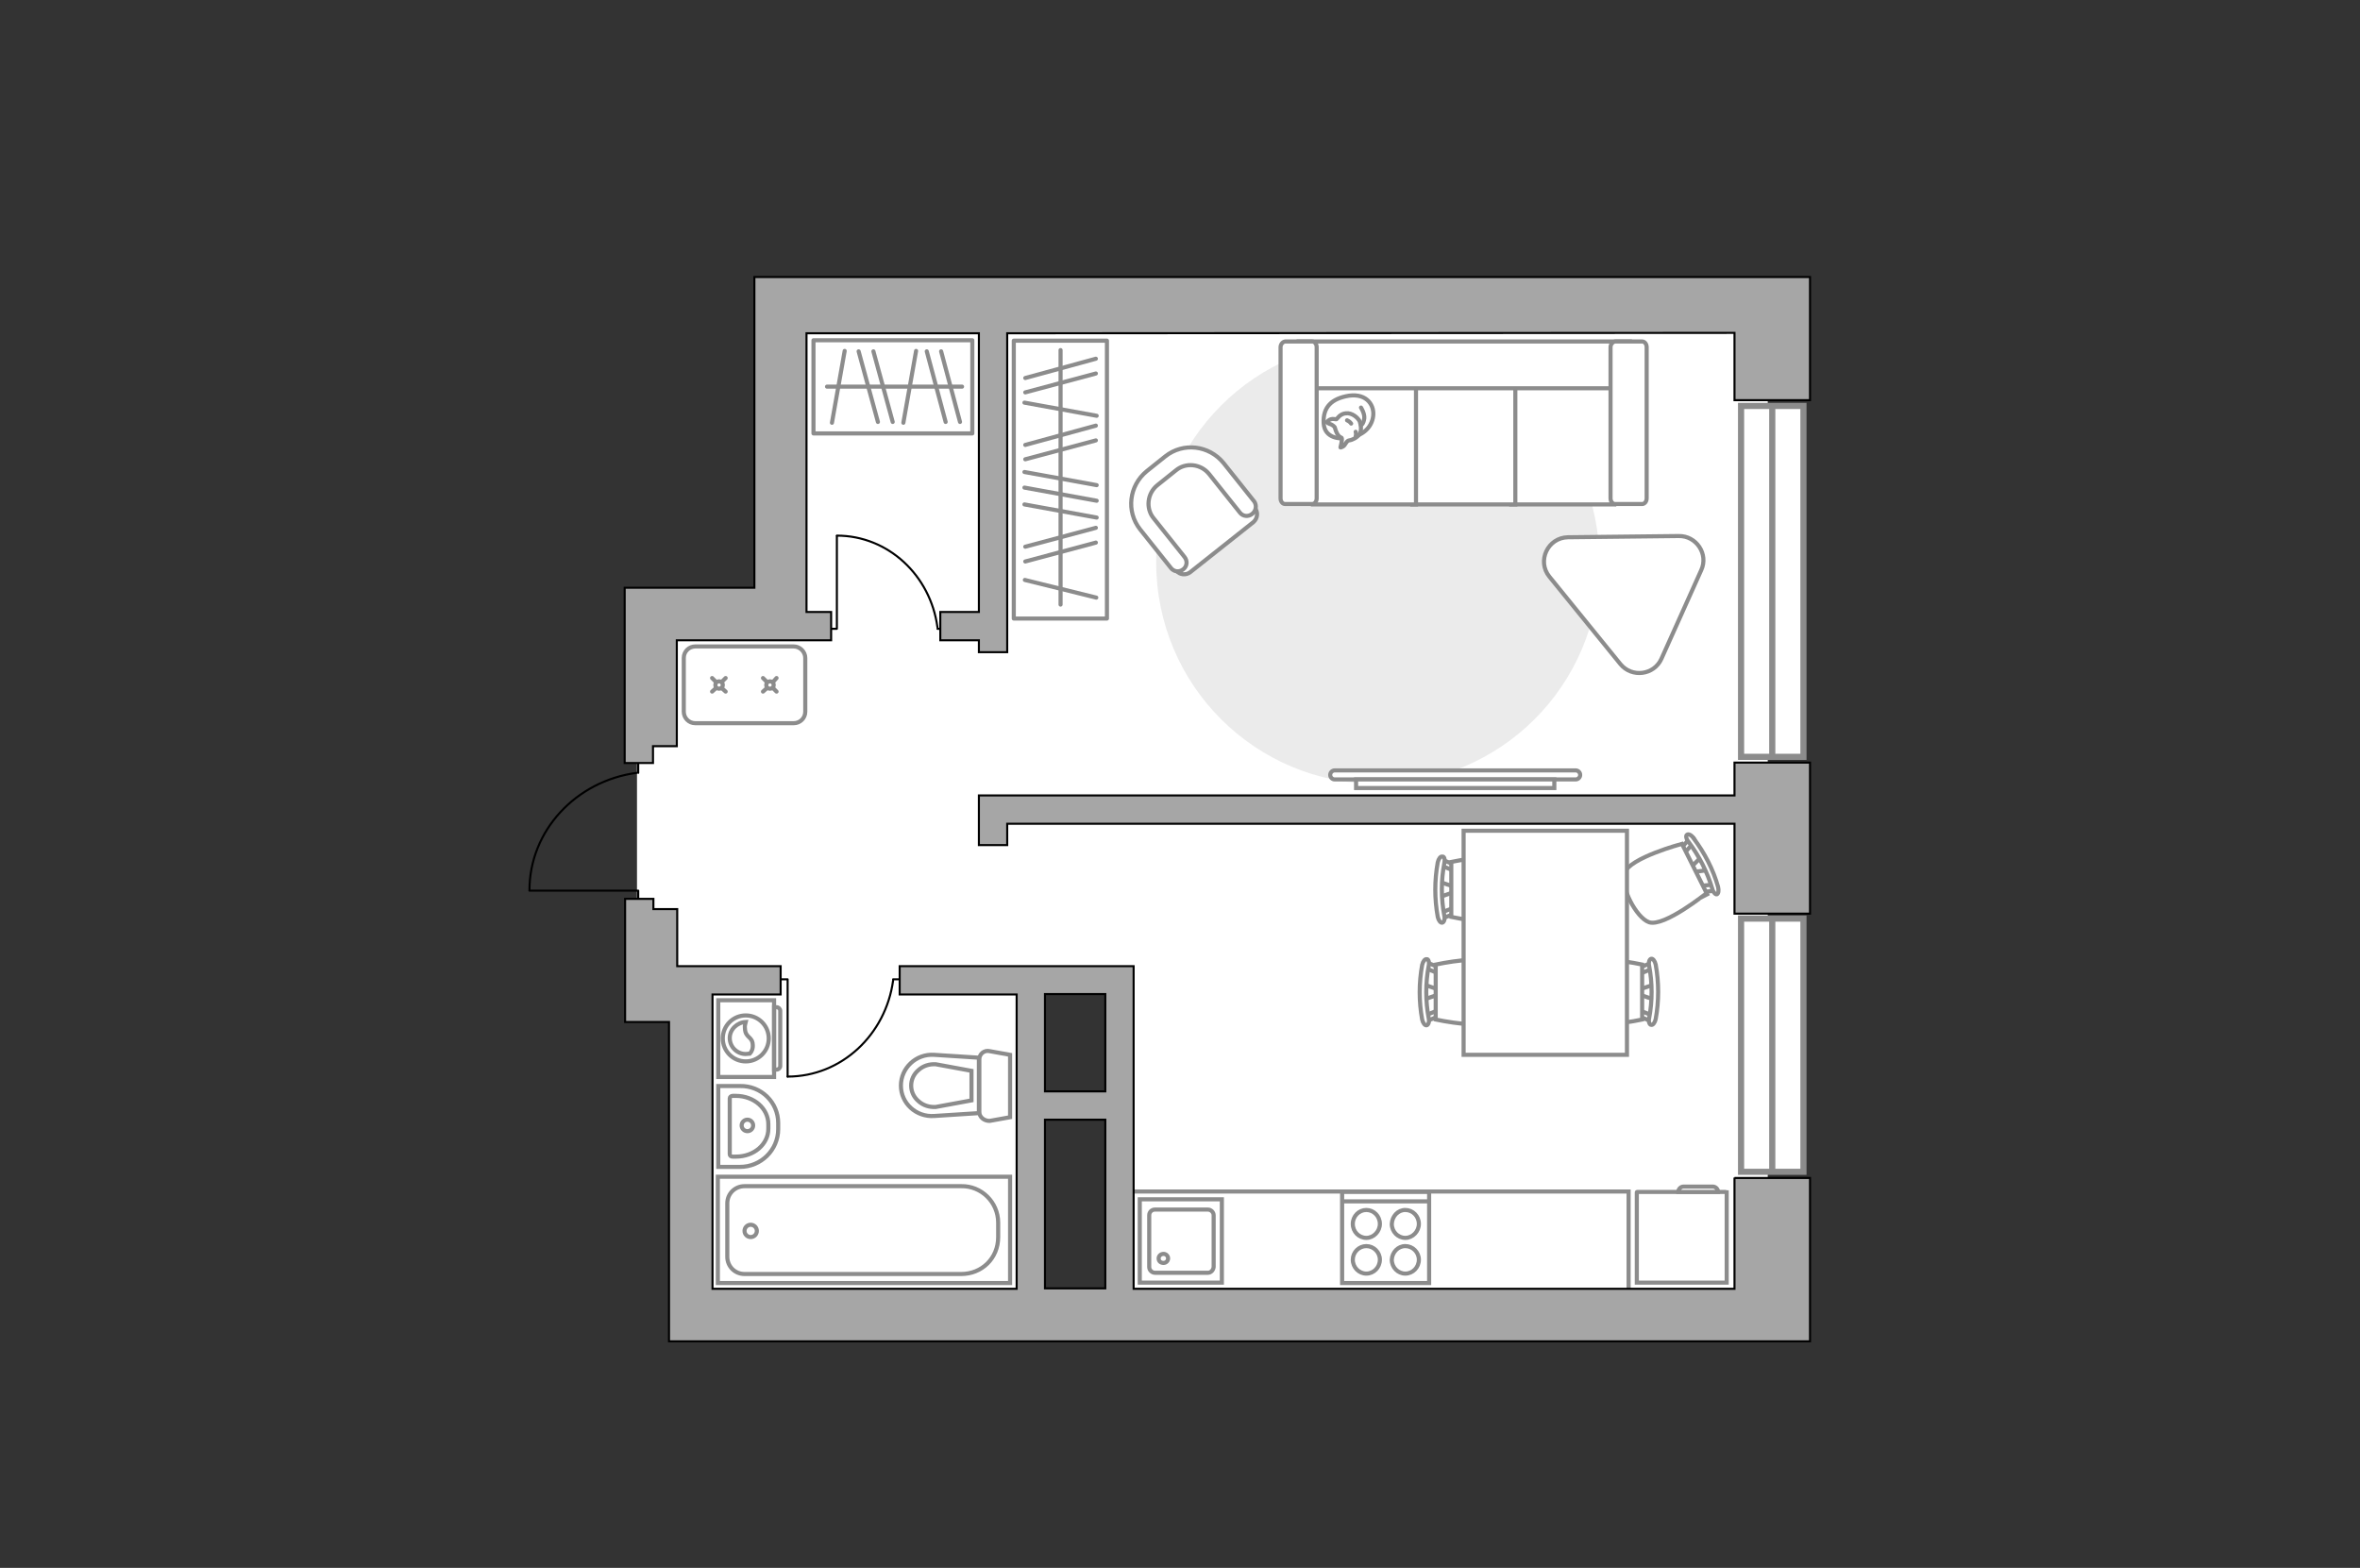 <?xml version="1.0" encoding="utf-8"?>
<!-- Generator: Adobe Illustrator 28.2.0, SVG Export Plug-In . SVG Version: 6.00 Build 0)  -->
<svg version="1.1" id="Слой_1" xmlns="http://www.w3.org/2000/svg" xmlns:xlink="http://www.w3.org/1999/xlink" x="0px" y="0px"
	 viewBox="0 0 575 382" style="enable-background:new 0 0 575 382;" xml:space="preserve">
<rect x="0" y="0" width="575" height="382" fill="#333333" stroke="none"/>
<style type="text/css">
	.st0{fill:#FFFFFF;}
	.st1{fill:#EBEBEB;}
	.st2{fill:#FFFFFF;stroke:#8C8C8C;stroke-miterlimit:10;}
	.st3{fill:#FFFFFF;stroke:#8C8C8C;stroke-linecap:round;stroke-linejoin:round;stroke-miterlimit:10;}
	.st4{fill:none;stroke:#8C8C8C;stroke-linecap:round;stroke-linejoin:round;stroke-miterlimit:10;}
	.st5{fill:none;stroke:#000000;stroke-width:0.5;stroke-linecap:round;stroke-linejoin:round;stroke-miterlimit:10;}
	.st6{fill:none;stroke:#8C8C8C;stroke-linecap:round;stroke-miterlimit:10;}
	.st7{fill:#FFFFFF;stroke:#8C8C8C;stroke-linecap:round;stroke-miterlimit:10;}
	.st8{fill:#FFFFFF;stroke:#8C8C8C;stroke-width:1.5;stroke-linecap:round;stroke-miterlimit:10;}
	.st9{fill:none;stroke:#8C8C8C;stroke-width:1.5;stroke-linecap:round;stroke-miterlimit:10;}
	.st10{fill-rule:evenodd;clip-rule:evenodd;fill:#FFFFFF;fill-opacity:0.1;stroke:#8C8C8C;stroke-miterlimit:10;}
	.st11{fill:#A6A6A6;stroke:#000000;stroke-width:0.5;stroke-miterlimit:10;}
</style>
<g id="bg_1_">
	<rect x="272.7" y="71.9" class="st0" width="158" height="248.4"/>
	<rect x="187.3" y="72.4" class="st0" width="108.5" height="167.2"/>
	<rect x="168.1" y="146.2" class="st0" width="82.9" height="174.1"/>
	<rect x="155.2" y="149.1" class="st0" width="92.1" height="88.9"/>
</g>
<g id="furniture_1_">
	<path id="Vector_1_" class="st1" d="M335.7,83c-29.8,0-54,24.1-54,54s24.1,54,54,54s54-24.1,54-54S365.6,83,335.7,83z"/>
	<g>
		<path id="Vector_8_1_" class="st2" d="M420.4,290.4h-21.5c-0.1,0-0.1,0.1-0.1,0.1v22h21.9v-22
			C420.6,290.5,420.5,290.4,420.4,290.4z"/>
		<path id="Vector_9_1_" class="st2" d="M408.9,290.4h9.7c0-0.7-0.6-1.3-1.3-1.3h-7.1C409.5,289.1,408.9,289.7,408.9,290.4z"/>
	</g>
	<g>
		<rect x="247" y="83" class="st3" width="22.7" height="67.7"/>
		<line class="st4" x1="267.2" y1="126.1" x2="249.6" y2="122.9"/>
		<line class="st4" x1="267.2" y1="101.3" x2="249.6" y2="98.1"/>
		<line class="st4" x1="267.2" y1="122" x2="249.6" y2="118.8"/>
		<line class="st4" x1="267.2" y1="118.2" x2="249.6" y2="115"/>
		<line class="st4" x1="267" y1="132.2" x2="249.8" y2="136.8"/>
		<line class="st4" x1="267" y1="128.6" x2="249.8" y2="133.2"/>
		<line class="st4" x1="267" y1="107.3" x2="249.8" y2="111.9"/>
		<line class="st4" x1="267" y1="103.7" x2="249.8" y2="108.4"/>
		<line class="st4" x1="267.1" y1="145.6" x2="249.7" y2="141.3"/>
		<line class="st4" x1="267" y1="91" x2="249.8" y2="95.6"/>
		<line class="st4" x1="267" y1="87.4" x2="249.8" y2="92.1"/>
		<line class="st4" x1="258.4" y1="147.3" x2="258.4" y2="85.3"/>
	</g>
	<g>
		<rect x="198.2" y="82.9" class="st3" width="38.7" height="22.7"/>
		<line class="st4" x1="220.1" y1="103" x2="223.2" y2="85.5"/>
		<line class="st4" x1="202.7" y1="103" x2="205.8" y2="85.5"/>
		<line class="st4" x1="213.9" y1="102.8" x2="209.2" y2="85.6"/>
		<line class="st4" x1="217.5" y1="102.8" x2="212.8" y2="85.6"/>
		<line class="st4" x1="230.4" y1="102.8" x2="225.8" y2="85.6"/>
		<line class="st4" x1="233.9" y1="102.8" x2="229.3" y2="85.6"/>
		<line class="st4" x1="201.5" y1="94.2" x2="234.4" y2="94.2"/>
	</g>
	<g>
		<path id="Vector_37_5_" class="st2" d="M305.4,127.2L290,139.4c-1,0.8-2.6,0.7-3.4-0.4l-8.5-10.6c-3.1-3.9-2.4-9.5,1.4-12.6
			l5.1-4.1c3.9-3.1,9.5-2.4,12.6,1.4l8.5,10.6C306.6,124.8,306.4,126.3,305.4,127.2z"/>
		<path id="Vector_38_5_" class="st2" d="M305.1,125.2c-1,0.8-2.3,0.6-3-0.3l-7.5-9.4c-2-2.5-5.7-2.9-8.1-0.9l-4.5,3.6
			c-2.5,2-2.9,5.7-0.9,8.1l7.5,9.4c0.8,1,0.6,2.3-0.3,3c-1,0.8-2.3,0.6-3-0.3l-7.5-9.4c-3.5-4.4-2.7-10.7,1.6-14.2l4.5-3.6
			c4.4-3.5,10.7-2.7,14.2,1.6l7.5,9.4C306.2,123.1,306.1,124.4,305.1,125.2z"/>
	</g>
	<g>
		<polyline class="st5" points="191.9,262.3 191.9,238.6 188,238.6 		"/>
		<line class="st5" x1="221.1" y1="238.6" x2="217.6" y2="238.6"/>
		<path class="st5" d="M217.6,238.9c-1.8,13.2-12.6,23.4-25.7,23.4"/>
	</g>
	<g>
		<polyline class="st5" points="203.9,130.6 203.9,153.2 200.2,153.2 		"/>
		<line class="st5" x1="231.8" y1="153.2" x2="228.4" y2="153.2"/>
		<path class="st5" d="M228.4,152.8c-1.7-12.6-12-22.3-24.5-22.3"/>
	</g>
	<g>
		<path class="st2" d="M325.2,189.9c-0.6,0-1.1-0.5-1.1-1.1s0.5-1.1,1.1-1.1h58.7c0.6,0,1.1,0.5,1.1,1.1s-0.5,1.1-1.1,1.1H325.2z"/>
		<rect x="330.4" y="189.9" class="st2" width="48.3" height="2.1"/>
	</g>
	<path class="st3" d="M404.8,160.5l9.7-21.6c1.8-3.9-1.2-8.4-5.5-8.3l-27,0.3c-4.9,0.1-7.6,5.8-4.5,9.6l17.3,21.3
		C397.6,165.2,403,164.5,404.8,160.5z"/>
	<polyline class="st2" points="274.1,290.3 396.8,290.3 396.8,317.3 	"/>
	<g id="Group_2_1_">
		<g id="Group_3_1_">
			<path id="Vector_10_1_" class="st2" d="M350.9,214.9l3.8,1.3v1l-3.8,1.3V214.9z"/>
		</g>
		<g id="Group_4_1_">
			<path id="Vector_11_1_" class="st2" d="M354.5,222c0,0.3-0.2,0.6-0.4,0.7l-3,1.2c-0.3,0.1-0.6-0.1-0.6-0.5
				c-0.1-0.4,0.1-0.8,0.3-0.9l3-1.2c0.3-0.1,0.6,0.1,0.6,0.5C354.5,221.9,354.5,221.9,354.5,222z"/>
		</g>
		<g id="Group_5_1_">
			<path id="Vector_12_1_" class="st2" d="M354.5,211.3c0,0.1,0,0.1,0,0.2c-0.1,0.4-0.3,0.6-0.6,0.5l-3-1.2
				c-0.3-0.1-0.5-0.5-0.3-0.9c0.1-0.4,0.3-0.6,0.6-0.5l3,1.2C354.3,210.7,354.5,211,354.5,211.3z"/>
		</g>
		<path id="Vector_13_1_" class="st2" d="M369.3,210c2.4,2.4,2.4,11.1,0,13.4c-2.8,2.8-15.7,0-15.7,0V210
			C353.6,210,366.6,207.2,369.3,210z"/>
		<path id="Vector_14_1_" class="st2" d="M351.9,210.3c-0.8,4.2-0.8,8.6,0,12.8c0.2,0.9-0.1,1.6-0.5,1.7c-0.4,0.1-0.9-0.5-1.1-1.4
			c-0.8-4.4-0.8-8.9,0-13.3c0.2-0.9,0.7-1.5,1.1-1.4C351.9,208.6,352.1,209.4,351.9,210.3z"/>
	</g>
	<g id="Group_2_3_">
		<g id="Group_3_3_">
			<path id="Vector_10_3_" class="st2" d="M347,239.9l3.8,1.3v1l-3.8,1.3V239.9z"/>
		</g>
		<g id="Group_4_3_">
			<path id="Vector_11_3_" class="st2" d="M350.7,247c0,0.3-0.2,0.6-0.4,0.7l-3,1.2c-0.3,0.1-0.6-0.1-0.6-0.5
				c-0.1-0.4,0.1-0.8,0.3-0.9l3-1.2c0.3-0.1,0.6,0.1,0.6,0.5C350.7,246.9,350.7,246.9,350.7,247z"/>
		</g>
		<g id="Group_5_3_">
			<path id="Vector_12_3_" class="st2" d="M350.7,236.3c0,0.1,0,0.1,0,0.2c-0.1,0.4-0.3,0.6-0.6,0.5l-3-1.2
				c-0.3-0.1-0.5-0.5-0.3-0.9c0.1-0.4,0.3-0.6,0.6-0.5l3,1.2C350.5,235.7,350.7,236,350.7,236.3z"/>
		</g>
		<path id="Vector_13_3_" class="st2" d="M365.5,235c2.4,2.4,2.4,11.1,0,13.4c-2.8,2.8-15.7,0-15.7,0V235
			C349.8,235,362.7,232.2,365.5,235z"/>
		<path id="Vector_14_3_" class="st2" d="M348.1,235.3c-0.8,4.2-0.8,8.6,0,12.8c0.2,0.9-0.1,1.6-0.5,1.7c-0.4,0.1-0.9-0.5-1.1-1.4
			c-0.8-4.4-0.8-8.9,0-13.3c0.2-0.9,0.7-1.5,1.1-1.4C348,233.6,348.3,234.4,348.1,235.3z"/>
	</g>
	<g id="Group_2_5_">
		<g id="Group_3_5_">
			<path id="Vector_10_5_" class="st2" d="M402.9,243.5l-3.8-1.3v-1l3.8-1.3V243.5z"/>
		</g>
		<g id="Group_4_5_">
			<path id="Vector_11_5_" class="st2" d="M399.2,236.4c0-0.3,0.2-0.6,0.4-0.7l3-1.2c0.3-0.1,0.6,0.1,0.6,0.5
				c0.1,0.4-0.1,0.8-0.3,0.9l-3,1.2c-0.3,0.1-0.6-0.1-0.6-0.5C399.2,236.5,399.2,236.4,399.2,236.4z"/>
		</g>
		<g id="Group_5_5_">
			<path id="Vector_12_5_" class="st2" d="M399.2,247c0-0.1,0-0.1,0-0.2c0.1-0.4,0.3-0.6,0.6-0.5l3,1.2c0.3,0.1,0.5,0.5,0.3,0.9
				c-0.1,0.4-0.3,0.6-0.6,0.5l-3-1.2C399.4,247.6,399.2,247.3,399.2,247z"/>
		</g>
		<path id="Vector_13_5_" class="st2" d="M384.4,248.4c-2.4-2.4-2.4-11.1,0-13.4c2.8-2.8,15.7,0,15.7,0v13.4
			C400.1,248.4,387.2,251.2,384.4,248.4z"/>
		<path id="Vector_14_5_" class="st2" d="M401.8,248.1c0.8-4.2,0.8-8.6,0-12.8c-0.2-0.9,0.1-1.6,0.5-1.7c0.4-0.1,0.9,0.5,1.1,1.4
			c0.8,4.4,0.8,8.9,0,13.3c-0.2,0.9-0.7,1.5-1.1,1.4C401.9,249.7,401.6,248.9,401.8,248.1z"/>
	</g>
	<g id="Group_2_4_">
		<g id="Group_3_4_">
			<path id="Vector_10_4_" class="st2" d="M416.1,212l-3.9,0.5l-0.5-0.9l2.8-2.8L416.1,212z"/>
		</g>
		<g id="Group_4_4_">
			<path id="Vector_11_4_" class="st2" d="M409.6,207.3c-0.2-0.3-0.1-0.7,0.1-0.8l2.2-2.4c0.2-0.2,0.6-0.2,0.8,0.2
				c0.3,0.3,0.3,0.8,0.1,0.9l-2.2,2.4c-0.2,0.2-0.6,0.2-0.8-0.2C409.7,207.4,409.7,207.3,409.6,207.3z"/>
		</g>
		<g id="Group_5_4_">
			<path id="Vector_12_4_" class="st2" d="M414.4,216.8c0-0.1-0.1-0.1-0.1-0.2c-0.1-0.4,0-0.7,0.3-0.8l3.2-0.3
				c0.3,0,0.6,0.3,0.7,0.7s0,0.7-0.3,0.8l-3.2,0.3C414.9,217.3,414.6,217.1,414.4,216.8z"/>
		</g>
		<path id="Vector_13_4_" class="st2" d="M401.8,224.7c-3.2-1.1-7.1-8.8-6-12c1.2-3.7,14-7.1,14-7.1l6,12
			C415.8,217.6,405.5,225.9,401.8,224.7z"/>
		<path id="Vector_14_4_" class="st2" d="M417.2,216.6c-1.2-4.1-3.2-8-5.8-11.5c-0.6-0.7-0.7-1.5-0.4-1.7c0.3-0.3,1.1,0,1.6,0.8
			c2.7,3.6,4.8,7.6,6,11.9c0.2,0.9,0.1,1.6-0.3,1.8C418,218,417.4,217.4,417.2,216.6z"/>
	</g>
	<path id="Vector_35_3_" class="st2" d="M356.6,257v-54.6h39.8v44.2V257H356.6z"/>
	<g>
		<path id="Vector_54_4_" class="st2" d="M393.3,83.3h-25.1v39.6h25.1V83.3z"/>
		<path id="Vector_55_4_" class="st2" d="M369.2,83.3h-25.1v39.6h25.1V83.3z"/>
		<path id="Vector_56_5_" class="st2" d="M345,83.3h-25.1v39.6H345V83.3z"/>
		<path id="Vector_57_4_" class="st2" d="M394.6,94.6l2.4-11.4h-80.6v11.4H394.6z"/>
		<path id="Vector_58_4_" class="st2" d="M392.4,84.6v36.8c0,0.8,0.5,1.4,1.1,1.4h6.6c0.6,0,1.1-0.6,1.1-1.4V84.6
			c0-0.8-0.5-1.4-1.1-1.4h-6.6C392.9,83.3,392.4,83.9,392.4,84.6z"/>
		<path id="Vector_59_4_" class="st2" d="M312,84.6v36.8c0,0.8,0.5,1.4,1.1,1.4h6.6c0.6,0,1.1-0.6,1.1-1.4V84.6
			c0-0.8-0.5-1.4-1.1-1.4h-6.6C312.5,83.3,312,83.9,312,84.6z"/>
		<g>
			<path class="st3" d="M326.9,106.8c0,0-4.2,0.2-4.4-3.7s1.9-6,6.2-6.7c4.4-0.6,6.4,2.5,5.8,5.4
				C333.9,104.8,331.1,106.8,326.9,106.8z"/>
			<path class="st3" d="M325.2,104.1c0,0-0.4-0.6-1.2-0.8c-0.8-0.3-0.7-0.5-0.7-0.5s0.7-0.9,1.8-0.7c0.6,0.1,0.6,0,0.6,0
				s0.8-1.3,2.2-1.4c1.5-0.2,3,1.1,3.4,2c0.3,0.9,0.5,2.3-0.1,3.1c-0.5,0.8-1.7,1.4-2.5,1.5c-0.7,0.1-0.9,1.2-1.5,1.5
				s-0.6,0.2-0.6,0.2s0.5-1.9,0.3-2.3C326.8,106.5,325.9,106.7,325.2,104.1z"/>
			<path class="st3" d="M329.2,103.2c0,0-0.3-0.5-1-0.8"/>
			<path class="st3" d="M330.3,105.2c0,0,0.2,0.6,0,1.1"/>
			<path class="st4" d="M331.6,103.6c0,0,0.6-0.2,0.8-1.7c0.1-1.2-0.8-2.6-0.8-2.6"/>
		</g>
	</g>
	<g>
		<path class="st2" d="M196.2,160.3v13.1c0,1.6-1.3,2.8-2.8,2.8h-24c-1.6,0-2.8-1.3-2.8-2.8v-13.1c0-1.6,1.3-2.8,2.8-2.8h24
			C194.9,157.5,196.2,158.8,196.2,160.3z"/>
		<g>
			<g>
				<line class="st6" x1="173.5" y1="168.5" x2="174.5" y2="167.6"/>
				<circle class="st7" cx="175.2" cy="166.9" r="0.9"/>
				<line class="st6" x1="175.8" y1="166.2" x2="176.8" y2="165.2"/>
				<line class="st6" x1="176.8" y1="168.5" x2="175.8" y2="167.6"/>
				<line class="st6" x1="174.5" y1="166.2" x2="173.5" y2="165.2"/>
			</g>
			<g>
				<line class="st6" x1="185.9" y1="168.5" x2="186.9" y2="167.6"/>
				<circle class="st7" cx="187.6" cy="166.9" r="0.9"/>
				<line class="st6" x1="188.3" y1="166.2" x2="189.2" y2="165.2"/>
				<line class="st6" x1="189.2" y1="168.5" x2="188.3" y2="167.6"/>
				<line class="st6" x1="186.9" y1="166.2" x2="185.9" y2="165.2"/>
			</g>
		</g>
	</g>
</g>
<g id="windows_1_">
	<g>
		<rect x="424.2" y="223.8" class="st8" width="15.2" height="61.7"/>
		<line class="st9" x1="431.8" y1="284.9" x2="431.8" y2="224.3"/>
	</g>
	<g>
		<rect x="424.2" y="98.9" class="st8" width="15.2" height="85.5"/>
		<line class="st9" x1="431.8" y1="183.6" x2="431.8" y2="99.7"/>
	</g>
</g>
<g id="plan">
	<g>
		<g>
			<path class="st2" d="M188.6,262.4v-18.7H175v18.7H188.6z"/>
			<path class="st10" d="M190.1,259.7v-13.4c0-0.5-0.4-0.9-0.9-0.9h-0.6v15.2h0.6C189.7,260.6,190.1,260.2,190.1,259.7z"/>
		</g>
		<g>
			<circle class="st2" cx="181.7" cy="253" r="5.6"/>
			<path class="st2" d="M183.4,254.5c-0.1-2-1.8-1.6-1.9-3.9c-0.1-0.7,0.1-1.2,0.2-1.6c-2.1,0.1-3.9,1.8-3.9,3.9
				c0,2.2,1.8,3.9,3.9,3.9c0.3,0,0.7-0.1,1-0.1C183.1,256.3,183.5,255.5,183.4,254.5z"/>
		</g>
	</g>
	<g>
		<path id="Vector_134_2_" class="st2" d="M189.6,273.6v1.5c0,5.1-4.2,9.2-9.3,9.2H175v-19.7h5.3
			C185.5,264.5,189.6,268.6,189.6,273.6z"/>
		<path id="Vector_133_2_" class="st2" d="M187.2,273.9v1.1c0,3.8-3.5,6.8-7.9,6.8h-0.8c-0.4,0-0.7-0.2-0.7-0.6v-13.6
			c0-0.3,0.3-0.6,0.7-0.6h0.8C183.7,267,187.2,270.1,187.2,273.9z"/>
		<circle class="st2" cx="182.1" cy="274.2" r="1.4"/>
	</g>
	<g>
		<path id="wc_3_" class="st2" d="M228,269.7"/>
		<g id="Group_26_2_">
			<path id="Vector_130_2_" class="st2" d="M238.6,270.9v-12.8c0-1.3,1.2-2.3,2.5-2l5,0.9v15.2l-5,0.9
				C239.8,273.1,238.6,272.2,238.6,270.9z"/>
			<path id="Vector_131_2_" class="st2" d="M219.5,264.5c0-4.3,3.7-7.8,8.1-7.5l10.9,0.7v13.5l-10.9,0.7
				C223.2,272.2,219.5,268.8,219.5,264.5z"/>
			<path id="Vector_132_2_" class="st2" d="M236.7,260.9l-8.7-1.6c-1.6-0.1-3.1,0.4-4.2,1.4c-1.2,1-1.8,2.4-1.8,3.8s0.6,2.8,1.8,3.8
				c1.1,1,2.6,1.5,4.2,1.4l8.7-1.6V260.9z"/>
		</g>
	</g>
	<g>
		<g>
			<path id="Vector_135_1_" class="st2" d="M246.1,312.6h-71.2v-25.9h71.2V312.6z"/>
			<path id="Vector_136_1_" class="st2" d="M243.2,297.9v3.5c0,5.2-4,9-9,9h-52.8c-2.4,0-4.2-1.9-4.2-4.2v-13c0-2.4,1.9-4.2,4.2-4.2
				h52.8C239.1,288.9,243.2,292.9,243.2,297.9z"/>
		</g>
		<circle class="st2" cx="182.9" cy="299.9" r="1.5"/>
	</g>
	<g>
		<path id="Vector_142_2_" class="st2" d="M348.2,312.6H327v-22.2h21.2V312.6z"/>
		<g id="Group_28_2_">
			<g id="Group_29_2_">
				<path id="Vector_143_2_" class="st2" d="M332.9,303.6c1.8,0,3.3,1.5,3.3,3.3c0,1.9-1.5,3.4-3.3,3.4s-3.3-1.5-3.3-3.4
					C329.6,305.1,331.1,303.6,332.9,303.6z"/>
				<path id="Vector_144_2_" class="st2" d="M332.9,294.8c1.8,0,3.3,1.5,3.3,3.4c0,1.8-1.5,3.4-3.3,3.4s-3.3-1.5-3.3-3.4
					S331.1,294.8,332.9,294.8z"/>
			</g>
			<g id="Group_30_2_">
				<path id="Vector_145_2_" class="st2" d="M342.4,303.6c1.8,0,3.3,1.5,3.3,3.3c0,1.9-1.5,3.4-3.3,3.4s-3.3-1.5-3.3-3.4
					C339.2,305.1,340.6,303.6,342.4,303.6z"/>
				<path id="Vector_146_2_" class="st2" d="M342.4,294.8c1.8,0,3.3,1.5,3.3,3.4c0,1.8-1.5,3.4-3.3,3.4s-3.3-1.5-3.3-3.4
					C339.2,296.3,340.6,294.8,342.4,294.8z"/>
			</g>
		</g>
		<path id="Vector_147_2_" class="st2" d="M327,292.7h21"/>
	</g>
	<g>
		<g id="Group_27_2_">
			<path id="Vector_140_2_" class="st2" d="M277.7,292.2h20v20.3h-20V292.2z"/>
		</g>
		<path id="Vector_141_2_" class="st2" d="M294.3,310.1h-12.9c-0.7,0-1.4-0.6-1.4-1.4v-12.6c0-0.8,0.6-1.4,1.4-1.4h12.9
			c0.7,0,1.4,0.6,1.4,1.4v12.6C295.6,309.5,295,310.1,294.3,310.1z"/>
		<path id="Vector_139_2_" class="st2" d="M283.5,305.5c-0.7,0-1.2,0.5-1.2,1.1c0,0.7,0.5,1.1,1.2,1.1c0.6,0,1.1-0.5,1.1-1.1
			S284.1,305.5,283.5,305.5z"/>
	</g>
	<g>
		<polyline class="st5" points="129,217 155.5,217 155.5,221.3 		"/>
		<line class="st5" x1="155.5" y1="184.3" x2="155.5" y2="188.3"/>
		<path class="st5" d="M155.1,188.3c-14.8,2-26.1,14.1-26.1,28.6"/>
	</g>
	<polygon class="st11" points="422.6,193.8 238.5,193.8 238.5,194.4 238.5,194.4 238.5,205.9 245.4,205.9 245.4,200.7 422.6,200.7 
		422.6,222.6 441,222.6 441,185.8 422.6,185.8 	"/>
	<polygon class="st11" points="159.1,181.8 164.9,181.8 164.9,156 190.5,156 196.2,156 202.5,156 202.5,149.1 196.5,149.1 
		196.5,81.2 238.5,81.2 238.5,149.1 229.1,149.1 229.1,156 238.5,156 238.5,158.9 245.4,158.9 245.4,81.2 422.6,81.1 422.6,97.5 
		441,97.5 441,81.1 441,81.1 441,81.1 441,67.5 441,67.5 441,67.5 441,67.5 441,67.5 348.2,67.5 348.2,67.5 183.8,67.5 183.8,72.4 
		183.8,81.2 183.8,143.2 164.9,143.2 159.1,143.2 152.2,143.2 152.2,175.5 152.2,181.8 152.2,185.9 159.1,185.9 	"/>
	<path class="st11" d="M422.6,286.9V314H276.2v-77.4l0,0v-1.2h-57v6.9h28.5V314h-74.1v-71.7h16.6v-6.9H165v-13.9h-5.8V219h-6.9v30
		H163v0.2v64.9v12.7h259.6l0,0H441V287h-18.4V286.9z M269.3,313.9h-14.7v-41.1h14.7V313.9z M269.3,265.9h-14.7v-23.7h14.7V265.9z"/>
</g>
<g id="points">
	<path id="r1" class="st4" d="M320.8,154.9"/>
	<path id="k1" class="st4" d="M319.9,247.6"/>
	<path id="s1" class="st4" d="M205.8,274.2"/>
	<path id="h1" class="st4" d="M192,203.5"/>
</g>
</svg>

